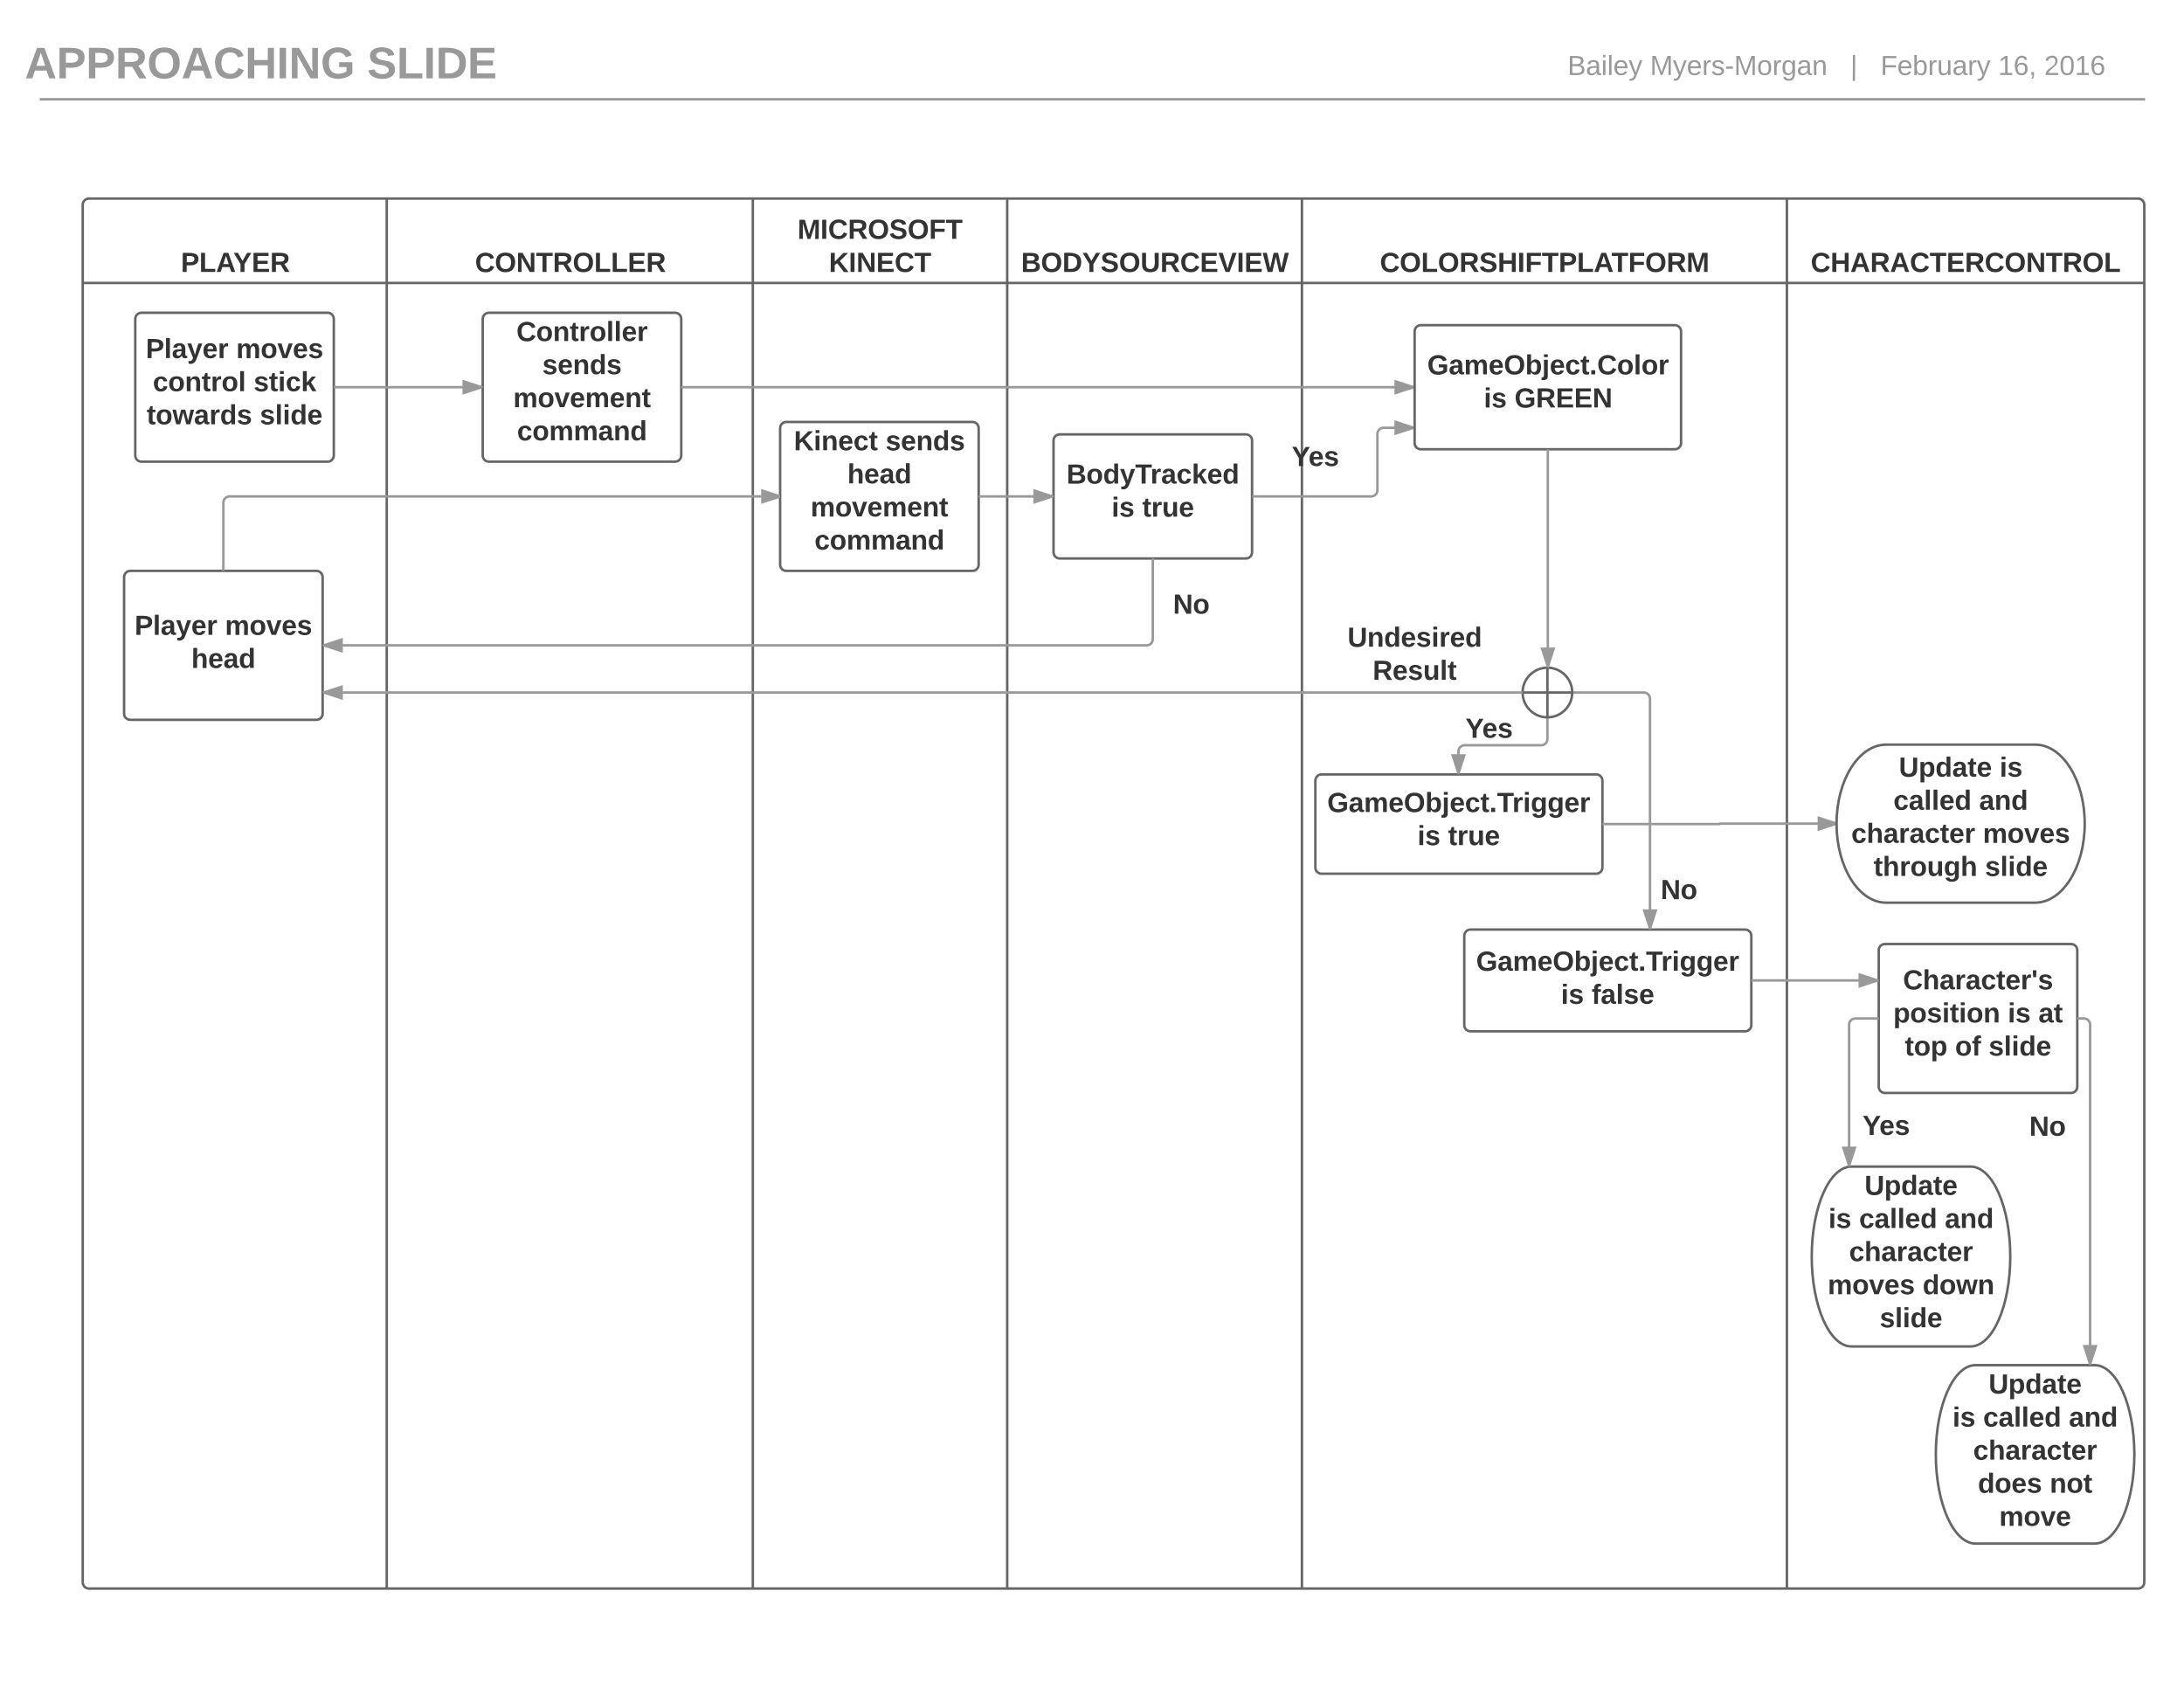 <?xml version="1.0"?>
<svg xmlns="http://www.w3.org/2000/svg" xmlns:xlink="http://www.w3.org/1999/xlink" width="1760" height="1360" viewBox="0 0 1760 1360">
  <g>
    <path d="M0 0h1760v1360H0z" fill="#fff"/>
    <path d="M66.67 165c0-2.76 2.24-5 5-5H1723c2.76 0 5 2.24 5 5v58c0 2.76-2.24 5-5 5H71.67c-2.76 0-5-2.24-5-5z" fill="#fff"/>
    <path d="M66.67 194H1728v34H66.67z" fill="#fff"/>
    <path d="M71.67 1280c-2.76 0-5-2.24-5-5V165c0-2.76 2.24-5 5-5H1723c2.76 0 5 2.24 5 5v1110c0 2.76-2.24 5-5 5zm-5-1052H1728M311.67 160v1120m295-1120v1120m205-1120v1120m237.5-1120v1120M1440 160v1120" stroke="#666" stroke-width="2" fill="none"/>
    <use xlink:href="#a" transform="translate(145.716 219.111)"/>
    <use xlink:href="#b" transform="translate(382.722 219.111)"/>
    <use xlink:href="#c" transform="translate(642.654 192.444)"/>
    <use xlink:href="#d" transform="translate(667.932 219.111)"/>
    <use xlink:href="#e" transform="translate(822.827 219.111)"/>
    <use xlink:href="#f" transform="translate(1111.92 219.111)"/>
    <use xlink:href="#g" transform="translate(1459.093 219.111)"/>
    <path d="M20 37c0-2.76 2.24-5 5-5h838c2.76 0 5 2.24 5 5v38c0 2.76-2.24 5-5 5H25c-2.76 0-5-2.24-5-5z" fill="none"/>
    <use xlink:href="#h" transform="translate(20 63.111)"/>
    <use xlink:href="#i" transform="translate(295.95 63.111)"/>
    <path d="M32 80h1696.67" stroke="#999" stroke-width="2" fill="none"/>
    <path d="M1008.67 37c0-2.76 2.24-5 5-5h678c2.76 0 5 2.24 5 5v38c0 2.76-2.24 5-5 5h-678c-2.76 0-5-2.24-5-5z" fill="none"/>
    <use xlink:href="#j" transform="translate(1263.148 60.444)"/>
    <use xlink:href="#k" transform="translate(1491.111 60.444)"/>
    <use xlink:href="#l" transform="translate(1515.37 60.444)"/>
    <path d="M109 257c0-2.76 2.24-5 5-5h150c2.76 0 5 2.24 5 5v110c0 2.76-2.24 5-5 5H114c-2.76 0-5-2.24-5-5z" stroke="#666" stroke-width="2" fill="#fff"/>
    <use xlink:href="#m" transform="translate(117.43 288.528)"/>
    <use xlink:href="#n" transform="translate(190.27 288.528)"/>
    <use xlink:href="#o" transform="translate(123.11 315.194)"/>
    <use xlink:href="#p" transform="translate(204.345 315.194)"/>
    <use xlink:href="#q" transform="translate(118.14 341.861)"/>
    <use xlink:href="#r" transform="translate(209.314 341.861)"/>
    <path d="M389 257c0-2.76 2.24-5 5-5h150c2.76 0 5 2.24 5 5v110c0 2.76-2.24 5-5 5H394c-2.76 0-5-2.24-5-5z" stroke="#666" stroke-width="2" fill="#fff"/>
    <use xlink:href="#s" transform="translate(416.073 274.788)"/>
    <use xlink:href="#t" transform="translate(436.968 301.454)"/>
    <use xlink:href="#u" transform="translate(413.542 328.121)"/>
    <use xlink:href="#v" transform="translate(416.628 354.788)"/>
    <path d="M849 355c0-2.76 2.24-5 5-5h150c2.76 0 5 2.24 5 5v90c0 2.76-2.24 5-5 5H854c-2.76 0-5-2.24-5-5z" stroke="#666" stroke-width="2" fill="#fff"/>
    <use xlink:href="#w" transform="translate(859.406 389.653)"/>
    <use xlink:href="#x" transform="translate(895.733 416.32)"/>
    <use xlink:href="#y" transform="translate(920.425 416.32)"/>
    <path d="M100 465c0-2.76 2.24-5 5-5h150c2.76 0 5 2.24 5 5v110c0 2.76-2.24 5-5 5H105c-2.76 0-5-2.24-5-5z" stroke="#666" stroke-width="2" fill="#fff"/>
    <use xlink:href="#m" transform="translate(108.43 511.528)"/>
    <use xlink:href="#n" transform="translate(181.27 511.528)"/>
    <use xlink:href="#z" transform="translate(154.14 538.194)"/>
    <path d="M628.67 345c0-2.76 2.24-5 5-5h150c2.76 0 5 2.24 5 5v110c0 2.76-2.24 5-5 5h-150c-2.76 0-5-2.24-5-5z" stroke="#666" stroke-width="2" fill="#fff"/>
    <use xlink:href="#A" transform="translate(639.69 362.788)"/>
    <use xlink:href="#t" transform="translate(713.58 362.788)"/>
    <use xlink:href="#B" transform="translate(682.807 389.454)"/>
    <use xlink:href="#C" transform="translate(653.209 416.121)"/>
    <use xlink:href="#D" transform="translate(656.295 442.788)"/>
    <path d="M269 312h119" stroke="#999" stroke-width="2" fill="none"/>
    <path d="M388 312l-14.27 4.64v-9.28z" fill="#999"/>
    <path d="M389 311.27v1.46L372.73 318v-12zm-14.27 4l10.03-3.27-10.03-3.26z" fill="#999"/>
    <path d="M549 312h590" stroke="#999" stroke-width="2" fill="none"/>
    <path d="M1139 312l-14.27 4.64v-9.28z" fill="#999"/>
    <path d="M1140 311.27v1.46l-16.27 5.28v-12zm-14.27 4l10.03-3.27-10.03-3.26z" fill="#999"/>
    <path d="M1009 400h96c2.76 0 5-2.24 5-5v-45.33c0-2.76 2.24-5 5-5h24" stroke="#999" stroke-width="2" fill="none"/>
    <path d="M1139 344.67l-14.27 4.63v-9.27z" fill="#999"/>
    <path d="M1140 343.94v1.45l-16.27 5.28v-12.03zm-14.27 4l10.03-3.27-10.03-3.26z" fill="#999"/>
    <path d="M180 460v-55c0-2.76 2.24-5 5-5h443.67" stroke="#999" stroke-width="2" fill="none"/>
    <path d="M628.67 400l-14.27 4.64v-9.28z" fill="#999"/>
    <path d="M628.67 398.95v2.1L613.4 406v-12zm-13.27 4.3l10.03-3.25-10.03-3.26z" fill="#999"/>
    <path d="M788.67 400H848" stroke="#999" stroke-width="2" fill="none"/>
    <path d="M848 400l-14.27 4.64v-9.28z" fill="#999"/>
    <path d="M849 399.27v1.46L832.73 406v-12zm-14.27 4l10.03-3.27-10.03-3.26z" fill="#999"/>
    <path d="M940 346c0-2.76 2.24-5 5-5h230c2.76 0 5 2.24 5 5v50c0 2.76-2.24 5-5 5H945c-2.76 0-5-2.24-5-5z" fill="none"/>
    <use xlink:href="#E" transform="translate(1040.864 375.444)"/>
    <path d="M1140 267c0-2.76 2.24-5 5-5h204.7c2.75 0 5 2.24 5 5v90c0 2.76-2.25 5-5 5H1145c-2.76 0-5-2.24-5-5z" stroke="#666" stroke-width="2" fill="#fff"/>
    <use xlink:href="#F" transform="translate(1150.128 301.653)"/>
    <use xlink:href="#x" transform="translate(1195.715 328.32)"/>
    <use xlink:href="#G" transform="translate(1220.406 328.32)"/>
    <path d="M1060 629c0-2.76 2.24-5 5-5h221.33c2.76 0 5 2.24 5 5v70c0 2.76-2.24 5-5 5H1065c-2.76 0-5-2.24-5-5z" stroke="#666" stroke-width="2" fill="#fff"/>
    <use xlink:href="#H" transform="translate(1069.486 654.278)"/>
    <use xlink:href="#x" transform="translate(1142.233 680.944)"/>
    <use xlink:href="#y" transform="translate(1166.925 680.944)"/>
    <path d="M929 450v65c0 2.76-2.24 5-5 5H261" stroke="#999" stroke-width="2" fill="none"/>
    <path d="M275.27 524.64L261 520l14.27-4.64z" fill="#999"/>
    <path d="M276.27 526L260 520.74v-1.46l16.27-5.28zm-12.03-6l10.03 3.26v-6.52z" fill="#999"/>
    <path d="M840 465c0-2.76 2.24-5 5-5h230c2.76 0 5 2.24 5 5v50c0 2.76-2.24 5-5 5H845c-2.76 0-5-2.24-5-5z" fill="none"/>
    <use xlink:href="#I" transform="translate(945.247 494.444)"/>
    <path d="M1247 578v17.5c0 2.76-2.24 5-5 5h-61.68c-2.76 0-5 2.24-5 5V623" stroke="#999" stroke-width="2" fill="none"/>
    <path d="M1247 578h-1v-.13zm1 0h-1l1-.04zm-72.68 45l-4.63-14.27h9.26z" fill="#999"/>
    <path d="M1176.05 624h-1.45l-5.3-16.27h12.03zm-4-14.27l3.27 10.03 3.26-10.03z" fill="#999"/>
    <path d="M1291.33 664h94.17c.1 0 .17-.07.17-.16 0-.1.07-.17.16-.17H1480" stroke="#999" stroke-width="2" fill="none"/>
    <path d="M1480 663.67l-14.27 4.64v-9.26z" fill="#999"/>
    <path d="M1480.04 662.63l-.04 1.06.04 1-15.3 4.98v-12.02zm-13.3 4.3l10.02-3.26-10.03-3.26z" fill="#999"/>
    <path d="M1180 754c0-2.76 2.24-5 5-5h221.33c2.76 0 5 2.24 5 5v72c0 2.76-2.24 5-5 5H1185c-2.76 0-5-2.24-5-5z" stroke="#666" stroke-width="2" fill="#fff"/>
    <use xlink:href="#H" transform="translate(1189.486 782.153)"/>
    <use xlink:href="#x" transform="translate(1257.882 808.82)"/>
    <use xlink:href="#J" transform="translate(1282.573 808.82)"/>
    <path d="M1267 558h57.67c2.76 0 5 2.24 5 5v185" stroke="#999" stroke-width="2" fill="none"/>
    <path d="M1267 559h-.13l.13-1-.04-1h.04zm62.67 189l-4.64-14.27h9.27z" fill="#999"/>
    <path d="M1330.4 749h-1.46l-5.3-16.27h12.04zm-4-14.27l3.27 10.03 3.26-10.03z" fill="#999"/>
    <path d="M1080 565c0-2.76 2.24-5 5-5h230c2.76 0 5 2.24 5 5v50c0 2.76-2.24 5-5 5h-230c-2.76 0-5-2.24-5-5z" fill="none"/>
    <use xlink:href="#K" transform="translate(1180.864 594.444)"/>
    <path d="M1233 695c0-2.76 2.24-5 5-5h230c2.76 0 5 2.24 5 5v50c0 2.76-2.24 5-5 5h-230c-2.76 0-5-2.24-5-5z" fill="none"/>
    <use xlink:href="#I" transform="translate(1338.247 724.444)"/>
    <path d="M1514 765.66c0-2.77 2.24-5 5-5h150c2.76 0 5 2.23 5 5v110c0 2.76-2.24 5-5 5h-150c-2.76 0-5-2.24-5-5z" stroke="#666" stroke-width="2" fill="#fff"/>
    <use xlink:href="#L" transform="translate(1533.45 797.184)"/>
    <use xlink:href="#M" transform="translate(1525.672 823.85)"/>
    <use xlink:href="#N" transform="translate(1617.956 823.85)"/>
    <use xlink:href="#O" transform="translate(1642.647 823.85)"/>
    <use xlink:href="#P" transform="translate(1534.93 850.517)"/>
    <use xlink:href="#Q" transform="translate(1575.486 850.517)"/>
    <use xlink:href="#R" transform="translate(1602.524 850.517)"/>
    <path d="M1588 940c17.67 0 32 32.44 32 72.46 0 40.02-14.33 72.46-32 72.46h-96c-17.67 0-32-32.44-32-72.46 0-40.02 14.33-72.46 32-72.46z" stroke="#666" stroke-width="2" fill="#fff"/>
    <use xlink:href="#S" transform="translate(1502.474 962.788)"/>
    <use xlink:href="#x" transform="translate(1473.43 989.454)"/>
    <use xlink:href="#T" transform="translate(1498.122 989.454)"/>
    <use xlink:href="#U" transform="translate(1567.196 989.454)"/>
    <use xlink:href="#V" transform="translate(1490.067 1016.121)"/>
    <use xlink:href="#W" transform="translate(1472.845 1042.788)"/>
    <use xlink:href="#X" transform="translate(1549.326 1042.788)"/>
    <use xlink:href="#R" transform="translate(1514.727 1069.454)"/>
    <path d="M1688 1100c17.67 0 32 32.18 32 71.88 0 39.7-14.33 71.87-32 71.87h-96c-17.67 0-32-32.18-32-71.88 0-39.7 14.33-71.87 32-71.87z" stroke="#666" stroke-width="2" fill="#fff"/>
    <use xlink:href="#S" transform="translate(1602.474 1122.788)"/>
    <use xlink:href="#x" transform="translate(1573.43 1149.454)"/>
    <use xlink:href="#T" transform="translate(1598.122 1149.454)"/>
    <use xlink:href="#U" transform="translate(1667.196 1149.454)"/>
    <use xlink:href="#V" transform="translate(1590.067 1176.121)"/>
    <use xlink:href="#Y" transform="translate(1593.863 1202.788)"/>
    <use xlink:href="#Z" transform="translate(1651.764 1202.788)"/>
    <use xlink:href="#aa" transform="translate(1611.024 1229.454)"/>
    <path d="M1514 820.66h-18.88c-2.76 0-5 2.23-5 5V939.1" stroke="#999" stroke-width="2" fill="none"/>
    <path d="M1490.12 939.1l-4.63-14.25h9.26z" fill="#999"/>
    <path d="M1490.87 940.05l-.62.06-.8.13-5.34-16.38h12.04zm-4-14.2l3.25 10.03 3.26-10.03z" fill="#999"/>
    <path d="M1674 820.66h5.33c2.76 0 5 2.23 5 5V1099" stroke="#999" stroke-width="2" fill="none"/>
    <path d="M1674.4 819.74l-.4.92v-1.1zm9.93 279.26l-4.63-14.27h9.27z" fill="#999"/>
    <path d="M1685.06 1100h-1.45l-5.28-16.27h12.03zm-4-14.27l3.27 10.03 3.26-10.03z" fill="#999"/>
    <path d="M1640 600c22.1 0 40 28.5 40 63.67s-17.9 63.67-40 63.67h-120c-22.1 0-40-28.5-40-63.67 0-35.16 17.9-63.67 40-63.67z" stroke="#666" stroke-width="2" fill="#fff"/>
    <use xlink:href="#ab" transform="translate(1530.128 625.778)"/>
    <use xlink:href="#ac" transform="translate(1611.363 625.778)"/>
    <use xlink:href="#T" transform="translate(1525.777 652.444)"/>
    <use xlink:href="#U" transform="translate(1594.85 652.444)"/>
    <use xlink:href="#ad" transform="translate(1491.826 679.111)"/>
    <use xlink:href="#ae" transform="translate(1597.875 679.111)"/>
    <use xlink:href="#af" transform="translate(1509.85 705.778)"/>
    <use xlink:href="#R" transform="translate(1599.604 705.778)"/>
    <path d="M1267 558c0 11.05-8.95 20-20 20s-20-8.95-20-20 8.95-20 20-20 20 8.95 20 20z" stroke="#666" stroke-width="2" fill="#fff"/>
    <path d="M1227 558h40m-20-20v40" stroke="#666" stroke-width="2" fill="none"/>
    <path d="M1247.34 362v175.04" stroke="#999" stroke-width="2" fill="none"/>
    <path d="M1247.34 537.04l-4.63-14.27h9.28z" fill="#999"/>
    <path d="M1248.04 538.13L1247 538h-.4l-5.27-16.23h12.03zm-3.96-14.36l3.26 10.03 3.26-10.03z" fill="#999"/>
    <path d="M1227 558H261" stroke="#999" stroke-width="2" fill="none"/>
    <path d="M1227 558l.04 1h-.04v-2h.13zm-951.73 4.64L261 558l14.27-4.64z" fill="#999"/>
    <path d="M276.27 564L260 558.74v-1.46l16.27-5.28zm-12.03-6l10.03 3.26v-6.52z" fill="#999"/>
    <path d="M1020 505c0-2.76 2.24-5 5-5h230c2.76 0 5 2.24 5 5v50c0 2.76-2.24 5-5 5h-230c-2.76 0-5-2.24-5-5z" fill="none"/>
    <g>
      <use xlink:href="#ag" transform="translate(1085.802 521.111)"/>
      <use xlink:href="#ah" transform="translate(1106.142 547.778)"/>
    </g>
    <path d="M1411.33 790H1513" stroke="#999" stroke-width="2" fill="none"/>
    <path d="M1513 790l-14.27 4.64v-9.28z" fill="#999"/>
    <path d="M1514 789.27v1.46l-16.27 5.28v-12zm-14.27 4l10.03-3.27-10.03-3.26z" fill="#999"/>
    <path d="M1400 885c0-2.76 2.24-5 5-5h230c2.76 0 5 2.24 5 5v50c0 2.76-2.24 5-5 5h-230c-2.76 0-5-2.24-5-5z" fill="none"/>
    <g>
      <use xlink:href="#K" transform="translate(1500.864 914.444)"/>
    </g>
    <path d="M1560 885.66c0-2.77 2.24-5 5-5h170c2.76 0 5 2.23 5 5v50c0 2.76-2.24 5-5 5h-170c-2.76 0-5-2.24-5-5z" fill="none"/>
    <g>
      <use xlink:href="#I" transform="translate(1635.247 915.1)"/>
    </g>
    <defs>
      <path fill="#333" d="M185-48c-13 30-37 53-82 52C43 2 14-33 14-96s30-98 90-98c62 0 83 45 84 108H66c0 31 8 55 39 56 18 0 30-7 34-22zm-45-69c5-46-57-63-70-21-2 6-4 13-4 21h74" id="bp"/>
      <path fill="#333" d="M24-248c93 1 206-16 204 79-1 75-69 88-152 82V0H24v-248zm52 121c47 0 100 7 100-41 0-47-54-39-100-39v80" id="ai"/>
      <path fill="#333" d="M199 0l-22-63H83L61 0H9l90-248h61L250 0h-51zm-33-102l-36-108c-10 38-24 72-36 108h72" id="ak"/>
      <path fill="#333" d="M146-102V0H94v-102L6-248h54l60 105 60-105h54" id="al"/>
      <path fill="#333" d="M24 0v-248h195v40H76v63h132v40H76v65h150V0H24" id="am"/>
      <path fill="#333" d="M240-174c0 40-23 61-54 70L253 0h-59l-57-94H76V0H24v-248c93 4 217-23 216 74zM76-134c48-2 112 12 112-38 0-48-66-32-112-35v73" id="an"/>
      <path fill="#333" d="M135-194c53 0 70 44 70 98 0 56-19 98-73 100-31 1-45-17-59-34 3 33 2 69 2 105H25l-1-265h48c2 10 0 23 3 31 11-24 29-35 60-35zM114-30c33 0 39-31 40-66 0-38-9-64-40-64-56 0-55 130 0 130" id="bL"/>
      <path fill="#333" d="M67-125c0 53 21 87 73 88 37 1 54-22 65-47l45 17C233-25 199 4 140 4 58 4 20-42 15-125 8-235 124-281 211-232c18 10 29 29 36 50l-46 12c-8-25-30-41-62-41-52 0-71 34-72 86" id="ao"/>
      <path fill="#333" d="M140-251c80 0 125 45 125 126S219 4 139 4C58 4 15-44 15-125s44-126 125-126zm-1 214c52 0 73-35 73-88 0-50-21-86-72-86-52 0-73 35-73 86s22 88 72 88" id="ap"/>
      <path fill="#333" d="M175 0L67-191c6 58 2 128 3 191H24v-248h59L193-55c-6-58-2-129-3-193h46V0h-61" id="aq"/>
      <path fill="#333" d="M136-208V0H84v-208H4v-40h212v40h-80" id="ar"/>
      <path fill="#333" d="M62-158H24l-5-90h48" id="bK"/>
      <path fill="#333" d="M230 0l2-204L168 0h-37L68-204 70 0H24v-248h70l56 185 57-185h69V0h-46" id="as"/>
      <path fill="#333" d="M24 0v-248h52V0H24" id="at"/>
      <path fill="#333" d="M169-182c-1-43-94-46-97-3 18 66 151 10 154 114 3 95-165 93-204 36-6-8-10-19-12-30l50-8c3 46 112 56 116 5-17-69-150-10-154-114-4-87 153-88 188-35 5 8 8 18 10 28" id="au"/>
      <path fill="#333" d="M76-208v77h127v40H76V0H24v-248h183v40H76" id="av"/>
      <path fill="#333" d="M121-226c-27-7-43 5-38 36h38v33H83V0H34v-157H6v-33h28c-9-59 32-81 87-68v32" id="bJ"/>
      <path fill="#333" d="M195 0l-88-114-31 24V0H24v-248h52v113l112-113h60L142-143 257 0h-62" id="aw"/>
      <path fill="#333" d="M195-6C206 82 75 100 31 46c-4-6-6-13-8-21l49-6c3 16 16 24 34 25 40 0 42-37 40-79-11 22-30 35-61 35-53 0-70-43-70-97 0-56 18-96 73-97 30 0 46 14 59 34l2-30h47zm-90-29c32 0 41-27 41-63 0-35-9-62-40-62-32 0-39 29-40 63 0 36 9 62 39 62" id="bI"/>
      <path fill="#333" d="M182-130c37 4 62 22 62 59C244 23 116-4 24 0v-248c84 5 203-23 205 63 0 31-19 50-47 55zM76-148c40-3 101 13 101-30 0-44-60-28-101-31v61zm0 110c48-3 116 14 116-37 0-48-69-32-116-35v72" id="ax"/>
      <path fill="#333" d="M24-248c120-7 223 5 221 122C244-46 201 0 124 0H24v-248zM76-40c74 7 117-18 117-86 0-67-45-88-117-82v168" id="ay"/>
      <path fill="#333" d="M238-95c0 69-44 99-111 99C63 4 22-25 22-93v-155h51v151c-1 38 19 59 55 60 90 1 49-130 58-211h52v153" id="az"/>
      <path fill="#333" d="M147 0H94L2-248h55l64 206c17-72 42-137 63-206h54" id="aA"/>
      <path fill="#333" d="M275 0h-61l-44-196L126 0H64L0-248h53L97-49l45-199h58l43 199 44-199h52" id="aB"/>
      <path fill="#333" d="M24 0v-54h51V0H24" id="bH"/>
      <path fill="#333" d="M186 0v-106H76V0H24v-248h52v99h110v-99h50V0h-50" id="aC"/>
      <path fill="#333" d="M25-224v-37h50v37H25zM75 22c2 45-34 59-81 51V38c22 5 31-5 31-27v-201h50V22" id="bG"/>
      <path fill="#333" d="M135-194c52 0 70 43 70 98 0 56-19 99-73 100-30 1-46-15-58-35L72 0H24l1-261h50v104c11-23 29-37 60-37zM114-30c31 0 40-27 40-66 0-37-7-63-39-63s-41 28-41 65c0 36 8 64 40 64" id="bF"/>
      <path fill="#999" d="M199 0l-22-63H83L61 0H9l90-248h61L250 0h-51zm-33-102l-36-108c-10 38-24 72-36 108h72" id="aD"/>
      <path fill="#999" d="M24-248c93 1 206-16 204 79-1 75-69 88-152 82V0H24v-248zm52 121c47 0 100 7 100-41 0-47-54-39-100-39v80" id="aE"/>
      <path fill="#999" d="M240-174c0 40-23 61-54 70L253 0h-59l-57-94H76V0H24v-248c93 4 217-23 216 74zM76-134c48-2 112 12 112-38 0-48-66-32-112-35v73" id="aF"/>
      <path fill="#999" d="M140-251c80 0 125 45 125 126S219 4 139 4C58 4 15-44 15-125s44-126 125-126zm-1 214c52 0 73-35 73-88 0-50-21-86-72-86-52 0-73 35-73 86s22 88 72 88" id="aG"/>
      <path fill="#999" d="M67-125c0 53 21 87 73 88 37 1 54-22 65-47l45 17C233-25 199 4 140 4 58 4 20-42 15-125 8-235 124-281 211-232c18 10 29 29 36 50l-46 12c-8-25-30-41-62-41-52 0-71 34-72 86" id="aH"/>
      <path fill="#999" d="M186 0v-106H76V0H24v-248h52v99h110v-99h50V0h-50" id="aI"/>
      <path fill="#999" d="M24 0v-248h52V0H24" id="aJ"/>
      <path fill="#999" d="M175 0L67-191c6 58 2 128 3 191H24v-248h59L193-55c-6-58-2-129-3-193h46V0h-61" id="aK"/>
      <path fill="#999" d="M67-125c0 54 23 88 75 88 28 0 53-7 68-21v-34h-60v-39h108v91C232-14 192 4 140 4 58 4 20-42 15-125 8-236 126-280 215-234c19 10 29 26 37 47l-47 15c-11-23-29-39-63-39-53 1-75 33-75 86" id="aL"/>
      <path fill="#333" d="M67-125c0 54 23 88 75 88 28 0 53-7 68-21v-34h-60v-39h108v91C232-14 192 4 140 4 58 4 20-42 15-125 8-236 126-280 215-234c19 10 29 26 37 47l-47 15c-11-23-29-39-63-39-53 1-75 33-75 86" id="bE"/>
      <path fill="#999" d="M169-182c-1-43-94-46-97-3 18 66 151 10 154 114 3 95-165 93-204 36-6-8-10-19-12-30l50-8c3 46 112 56 116 5-17-69-150-10-154-114-4-87 153-88 188-35 5 8 8 18 10 28" id="aM"/>
      <path fill="#999" d="M24 0v-248h52v208h133V0H24" id="aN"/>
      <path fill="#999" d="M24-248c120-7 223 5 221 122C244-46 201 0 124 0H24v-248zM76-40c74 7 117-18 117-86 0-67-45-88-117-82v168" id="aO"/>
      <path fill="#999" d="M24 0v-248h195v40H76v63h132v40H76v65h150V0H24" id="aP"/>
      <path fill="#333" d="M114-157C55-157 80-60 75 0H25v-261h50l-1 109c12-26 28-41 61-42 86-1 58 113 63 194h-50c-7-57 23-157-34-157" id="bD"/>
      <path fill="#999" d="M160-131c35 5 61 23 61 61C221 17 115-2 30 0v-248c76 3 177-17 177 60 0 33-19 50-47 57zm-97-11c50-1 110 9 110-42 0-47-63-36-110-37v79zm0 115c55-2 124 14 124-45 0-56-70-42-124-44v89" id="aQ"/>
      <path fill="#999" d="M141-36C126-15 110 5 73 4 37 3 15-17 15-53c-1-64 63-63 125-63 3-35-9-54-41-54-24 1-41 7-42 31l-33-3c5-37 33-52 76-52 45 0 72 20 72 64v82c-1 20 7 32 28 27v20c-31 9-61-2-59-35zM48-53c0 20 12 33 32 33 41-3 63-29 60-74-43 2-92-5-92 41" id="aR"/>
      <path fill="#999" d="M24-231v-30h32v30H24zM24 0v-190h32V0H24" id="aS"/>
      <path fill="#999" d="M24 0v-261h32V0H24" id="aT"/>
      <path fill="#999" d="M100-194c63 0 86 42 84 106H49c0 40 14 67 53 68 26 1 43-12 49-29l28 8c-11 28-37 45-77 45C44 4 14-33 15-96c1-61 26-98 85-98zm52 81c6-60-76-77-97-28-3 7-6 17-6 28h103" id="aU"/>
      <path fill="#999" d="M179-190L93 31C79 59 56 82 12 73V49c39 6 53-20 64-50L1-190h34L92-34l54-156h33" id="aV"/>
      <path fill="#999" d="M240 0l2-218c-23 76-54 145-80 218h-23L58-218 59 0H30v-248h44l77 211c21-75 51-140 76-211h43V0h-30" id="aW"/>
      <path fill="#999" d="M114-163C36-179 61-72 57 0H25l-1-190h30c1 12-1 29 2 39 6-27 23-49 58-41v29" id="aX"/>
      <path fill="#999" d="M135-143c-3-34-86-38-87 0 15 53 115 12 119 90S17 21 10-45l28-5c4 36 97 45 98 0-10-56-113-15-118-90-4-57 82-63 122-42 12 7 21 19 24 35" id="aY"/>
      <path fill="#999" d="M16-82v-28h88v28H16" id="aZ"/>
      <path fill="#999" d="M100-194c62-1 85 37 85 99 1 63-27 99-86 99S16-35 15-95c0-66 28-99 85-99zM99-20c44 1 53-31 53-75 0-43-8-75-51-75s-53 32-53 75 10 74 51 75" id="ba"/>
      <path fill="#999" d="M177-190C167-65 218 103 67 71c-23-6-38-20-44-43l32-5c15 47 100 32 89-28v-30C133-14 115 1 83 1 29 1 15-40 15-95c0-56 16-97 71-98 29-1 48 16 59 35 1-10 0-23 2-32h30zM94-22c36 0 50-32 50-73 0-42-14-75-50-75-39 0-46 34-46 75s6 73 46 73" id="bb"/>
      <path fill="#999" d="M117-194c89-4 53 116 60 194h-32v-121c0-31-8-49-39-48C34-167 62-67 57 0H25l-1-190h30c1 10-1 24 2 32 11-22 29-35 61-36" id="bc"/>
      <path fill="#333" d="M85 4C-2 5 27-109 22-190h50c7 57-23 150 33 157 60-5 35-97 40-157h50l1 190h-47c-2-12 1-28-3-38-12 25-28 42-61 42" id="bC"/>
      <path fill="#999" d="M32 76v-337h29V76H32" id="bd"/>
      <path fill="#333" d="M88-194c31-1 46 15 58 34l-1-101h50l1 261h-48c-2-10 0-23-3-31C134-8 116 4 84 4 32 4 16-41 15-95c0-56 19-97 73-99zm17 164c33 0 40-30 41-66 1-37-9-64-41-64s-38 30-39 65c0 43 13 65 39 65" id="bB"/>
      <path fill="#999" d="M63-220v92h138v28H63V0H30v-248h175v28H63" id="be"/>
      <path fill="#999" d="M115-194c53 0 69 39 70 98 0 66-23 100-70 100C84 3 66-7 56-30L54 0H23l1-261h32v101c10-23 28-34 59-34zm-8 174c40 0 45-34 45-75 0-40-5-75-45-74-42 0-51 32-51 76 0 43 10 73 51 73" id="bf"/>
      <path fill="#999" d="M84 4C-5 8 30-112 23-190h32v120c0 31 7 50 39 49 72-2 45-101 50-169h31l1 190h-30c-1-10 1-25-2-33-11 22-28 36-60 37" id="bg"/>
      <path fill="#999" d="M27 0v-27h64v-190l-56 39v-29l58-41h29v221h61V0H27" id="bh"/>
      <path fill="#999" d="M110-160c48 1 74 30 74 79 0 53-28 85-80 85-65 0-83-55-86-122-5-90 50-162 133-122 14 7 22 21 27 39l-31 6c-5-40-67-38-82-6-9 19-15 44-15 74 11-20 30-34 60-33zm-7 138c34 0 49-23 49-58s-16-56-50-56c-29 0-50 16-49 49 1 36 15 65 50 65" id="bi"/>
      <path fill="#999" d="M68-38c1 34 0 65-14 84H32c9-13 17-26 17-46H33v-38h35" id="bj"/>
      <path fill="#999" d="M101-251c82-7 93 87 43 132L82-64C71-53 59-42 53-27h129V0H18c2-99 128-94 128-182 0-28-16-43-45-43s-46 15-49 41l-32-3c6-41 34-60 81-64" id="bk"/>
      <path fill="#999" d="M101-251c68 0 85 55 85 127S166 4 100 4C33 4 14-52 14-124c0-73 17-127 87-127zm-1 229c47 0 54-49 54-102s-4-102-53-102c-51 0-55 48-55 102 0 53 5 102 54 102" id="bl"/>
      <path fill="#333" d="M231 0h-52l-39-155L100 0H48L-1-190h46L77-45c9-52 24-97 36-145h53l37 145 32-145h46" id="bA"/>
      <path fill="#333" d="M25 0v-261h50V0H25" id="bm"/>
      <path fill="#333" d="M133-34C117-15 103 5 69 4 32 3 11-16 11-54c-1-60 55-63 116-61 1-26-3-47-28-47-18 1-26 9-28 27l-52-2c7-38 36-58 82-57s74 22 75 68l1 82c-1 14 12 18 25 15v27c-30 8-71 5-69-32zm-48 3c29 0 43-24 42-57-32 0-66-3-65 30 0 17 8 27 23 27" id="bn"/>
      <path fill="#333" d="M123 10C108 53 80 86 19 72V37c35 8 53-11 59-39L3-190h52l48 148c12-52 28-100 44-148h51" id="bo"/>
      <path fill="#333" d="M24 0v-248h52v208h133V0H24" id="aj"/>
      <path fill="#333" d="M135-150c-39-12-60 13-60 57V0H25l-1-190h47c2 13-1 29 3 40 6-28 27-53 61-41v41" id="bq"/>
      <path fill="#333" d="M147 0L96-86 75-71V0H25v-261h50v150l67-79h53l-66 74L201 0h-54" id="bz"/>
      <path fill="#333" d="M220-157c-53 9-28 100-34 157h-49v-107c1-27-5-49-29-50C55-147 81-57 75 0H25l-1-190h47c2 12-1 28 3 38 10-53 101-56 108 0 13-22 24-43 59-42 82 1 51 116 57 194h-49v-107c-1-25-5-48-29-50" id="br"/>
      <path fill="#333" d="M110-194c64 0 96 36 96 99 0 64-35 99-97 99-61 0-95-36-95-99 0-62 34-99 96-99zm-1 164c35 0 45-28 45-65 0-40-10-65-43-65-34 0-45 26-45 65 0 36 10 65 43 65" id="bs"/>
      <path fill="#333" d="M128 0H69L1-190h53L99-40l48-150h52" id="bt"/>
      <path fill="#333" d="M137-138c1-29-70-34-71-4 15 46 118 7 119 86 1 83-164 76-172 9l43-7c4 19 20 25 44 25 33 8 57-30 24-41C81-84 22-81 20-136c-2-80 154-74 161-7" id="bu"/>
      <path fill="#333" d="M25-224v-37h50v37H25zM25 0v-190h50V0H25" id="by"/>
      <path fill="#333" d="M190-63c-7 42-38 67-86 67-59 0-84-38-90-98-12-110 154-137 174-36l-49 2c-2-19-15-32-35-32-30 0-35 28-38 64-6 74 65 87 74 30" id="bv"/>
      <path fill="#333" d="M135-194c87-1 58 113 63 194h-50c-7-57 23-157-34-157-59 0-34 97-39 157H25l-1-190h47c2 12-1 28 3 38 12-26 28-41 61-42" id="bw"/>
      <path fill="#333" d="M115-3C79 11 28 4 28-45v-112H4v-33h27l15-45h31v45h36v33H77v99c-1 23 16 31 38 25v30" id="bx"/>
      <g id="H">
        <use transform="rotate(.413) scale(.062)" xlink:href="#bE"/>
        <use transform="matrix(.062 0 0 .062 17.284 0)" xlink:href="#bn"/>
        <use transform="matrix(.062 0 0 .062 29.63 0)" xlink:href="#br"/>
        <use transform="matrix(.062 0 0 .062 49.383 0)" xlink:href="#bp"/>
        <use transform="matrix(.062 0 0 .062 61.728 0)" xlink:href="#ap"/>
        <use transform="matrix(.062 0 0 .062 79.012 0)" xlink:href="#bF"/>
        <use transform="matrix(.062 0 0 .062 92.53 0)" xlink:href="#bG"/>
        <use transform="matrix(.062 0 0 .062 98.704 0)" xlink:href="#bp"/>
        <use transform="matrix(.062 0 0 .062 111.05 0)" xlink:href="#bv"/>
        <use transform="matrix(.062 0 0 .062 123.395 0)" xlink:href="#bx"/>
        <use transform="matrix(.062 0 0 .062 130.74 0)" xlink:href="#bH"/>
        <use transform="matrix(.062 0 0 .062 136.914 0)" xlink:href="#ar"/>
        <use transform="matrix(.062 0 0 .062 149.198 0)" xlink:href="#bq"/>
        <use transform="matrix(.062 0 0 .062 157.84 0)" xlink:href="#by"/>
        <use transform="matrix(.062 0 0 .062 164.012 0)" xlink:href="#bI"/>
        <use transform="matrix(.062 0 0 .062 177.53 0)" xlink:href="#bI"/>
        <use transform="matrix(.062 0 0 .062 191.05 0)" xlink:href="#bp"/>
        <use transform="matrix(.062 0 0 .062 203.395 0)" xlink:href="#bq"/>
      </g>
      <g id="o">
        <use transform="rotate(.413) scale(.062)" xlink:href="#bv"/>
        <use transform="matrix(.062 0 0 .062 12.346 0)" xlink:href="#bs"/>
        <use transform="matrix(.062 0 0 .062 25.864 0)" xlink:href="#bw"/>
        <use transform="matrix(.062 0 0 .062 39.383 0)" xlink:href="#bx"/>
        <use transform="matrix(.062 0 0 .062 46.728 0)" xlink:href="#bq"/>
        <use transform="matrix(.062 0 0 .062 55.37 0)" xlink:href="#bs"/>
        <use transform="matrix(.062 0 0 .062 68.889 0)" xlink:href="#bm"/>
      </g>
      <g id="m">
        <use transform="rotate(.413) scale(.062)" xlink:href="#ai"/>
        <use transform="matrix(.062 0 0 .062 14.815 0)" xlink:href="#bm"/>
        <use transform="matrix(.062 0 0 .062 20.988 0)" xlink:href="#bn"/>
        <use transform="matrix(.062 0 0 .062 33.333 0)" xlink:href="#bo"/>
        <use transform="matrix(.062 0 0 .062 45.679 0)" xlink:href="#bp"/>
        <use transform="matrix(.062 0 0 .062 58.025 0)" xlink:href="#bq"/>
      </g>
      <g id="p">
        <use transform="rotate(.413) scale(.062)" xlink:href="#bu"/>
        <use transform="matrix(.062 0 0 .062 12.346 0)" xlink:href="#bx"/>
        <use transform="matrix(.062 0 0 .062 19.691 0)" xlink:href="#by"/>
        <use transform="matrix(.062 0 0 .062 25.864 0)" xlink:href="#bv"/>
        <use transform="matrix(.062 0 0 .062 38.21 0)" xlink:href="#bz"/>
      </g>
      <g id="l">
        <use transform="rotate(.413) scale(.062)" xlink:href="#be"/>
        <use transform="matrix(.062 0 0 .062 13.519 0)" xlink:href="#aU"/>
        <use transform="matrix(.062 0 0 .062 25.864 0)" xlink:href="#bf"/>
        <use transform="matrix(.062 0 0 .062 38.21 0)" xlink:href="#aX"/>
        <use transform="matrix(.062 0 0 .062 45.556 0)" xlink:href="#bg"/>
        <use transform="matrix(.062 0 0 .062 57.901 0)" xlink:href="#aR"/>
        <use transform="matrix(.062 0 0 .062 70.247 0)" xlink:href="#aX"/>
        <use transform="matrix(.062 0 0 .062 77.593 0)" xlink:href="#aV"/>
        <use transform="matrix(.062 0 0 .062 94.877 0)" xlink:href="#bh"/>
        <use transform="matrix(.062 0 0 .062 107.222 0)" xlink:href="#bi"/>
        <use transform="matrix(.062 0 0 .062 119.568 0)" xlink:href="#bj"/>
        <use transform="matrix(.062 0 0 .062 131.914 0)" xlink:href="#bk"/>
        <use transform="matrix(.062 0 0 .062 144.26 0)" xlink:href="#bl"/>
        <use transform="matrix(.062 0 0 .062 156.605 0)" xlink:href="#bh"/>
        <use transform="matrix(.062 0 0 .062 168.95 0)" xlink:href="#bi"/>
      </g>
      <g id="ag">
        <use transform="rotate(.413) scale(.062)" xlink:href="#az"/>
        <use transform="matrix(.062 0 0 .062 15.988 0)" xlink:href="#bw"/>
        <use transform="matrix(.062 0 0 .062 29.506 0)" xlink:href="#bB"/>
        <use transform="matrix(.062 0 0 .062 43.025 0)" xlink:href="#bp"/>
        <use transform="matrix(.062 0 0 .062 55.37 0)" xlink:href="#bu"/>
        <use transform="matrix(.062 0 0 .062 67.716 0)" xlink:href="#by"/>
        <use transform="matrix(.062 0 0 .062 73.889 0)" xlink:href="#bq"/>
        <use transform="matrix(.062 0 0 .062 82.53 0)" xlink:href="#bp"/>
        <use transform="matrix(.062 0 0 .062 94.877 0)" xlink:href="#bB"/>
      </g>
      <g id="q">
        <use transform="rotate(.413) scale(.062)" xlink:href="#bx"/>
        <use transform="matrix(.062 0 0 .062 7.346 0)" xlink:href="#bs"/>
        <use transform="matrix(.062 0 0 .062 20.864 0)" xlink:href="#bA"/>
        <use transform="matrix(.062 0 0 .062 38.148 0)" xlink:href="#bn"/>
        <use transform="matrix(.062 0 0 .062 50.494 0)" xlink:href="#bq"/>
        <use transform="matrix(.062 0 0 .062 59.136 0)" xlink:href="#bB"/>
        <use transform="matrix(.062 0 0 .062 72.654 0)" xlink:href="#bu"/>
      </g>
      <g id="r">
        <use transform="rotate(.413) scale(.062)" xlink:href="#bu"/>
        <use transform="matrix(.062 0 0 .062 12.346 0)" xlink:href="#bm"/>
        <use transform="matrix(.062 0 0 .062 18.519 0)" xlink:href="#by"/>
        <use transform="matrix(.062 0 0 .062 24.691 0)" xlink:href="#bB"/>
        <use transform="matrix(.062 0 0 .062 38.21 0)" xlink:href="#bp"/>
      </g>
      <g id="s">
        <use transform="rotate(.413) scale(.062)" xlink:href="#ao"/>
        <use transform="matrix(.062 0 0 .062 15.988 0)" xlink:href="#bs"/>
        <use transform="matrix(.062 0 0 .062 29.506 0)" xlink:href="#bw"/>
        <use transform="matrix(.062 0 0 .062 43.025 0)" xlink:href="#bx"/>
        <use transform="matrix(.062 0 0 .062 50.37 0)" xlink:href="#bq"/>
        <use transform="matrix(.062 0 0 .062 59.012 0)" xlink:href="#bs"/>
        <use transform="matrix(.062 0 0 .062 72.53 0)" xlink:href="#bm"/>
        <use transform="matrix(.062 0 0 .062 78.704 0)" xlink:href="#bm"/>
        <use transform="matrix(.062 0 0 .062 84.877 0)" xlink:href="#bp"/>
        <use transform="matrix(.062 0 0 .062 97.222 0)" xlink:href="#bq"/>
      </g>
      <g id="t">
        <use transform="rotate(.413) scale(.062)" xlink:href="#bu"/>
        <use transform="matrix(.062 0 0 .062 12.346 0)" xlink:href="#bp"/>
        <use transform="matrix(.062 0 0 .062 24.691 0)" xlink:href="#bw"/>
        <use transform="matrix(.062 0 0 .062 38.21 0)" xlink:href="#bB"/>
        <use transform="matrix(.062 0 0 .062 51.728 0)" xlink:href="#bu"/>
      </g>
      <g id="u">
        <use transform="rotate(.413) scale(.062)" xlink:href="#br"/>
        <use transform="matrix(.062 0 0 .062 19.753 0)" xlink:href="#bs"/>
        <use transform="matrix(.062 0 0 .062 33.272 0)" xlink:href="#bt"/>
        <use transform="matrix(.062 0 0 .062 45.617 0)" xlink:href="#bp"/>
        <use transform="matrix(.062 0 0 .062 57.963 0)" xlink:href="#br"/>
        <use transform="matrix(.062 0 0 .062 77.716 0)" xlink:href="#bp"/>
        <use transform="matrix(.062 0 0 .062 90.062 0)" xlink:href="#bw"/>
        <use transform="matrix(.062 0 0 .062 103.58 0)" xlink:href="#bx"/>
      </g>
      <g id="v">
        <use transform="rotate(.413) scale(.062)" xlink:href="#bv"/>
        <use transform="matrix(.062 0 0 .062 12.346 0)" xlink:href="#bs"/>
        <use transform="matrix(.062 0 0 .062 25.864 0)" xlink:href="#br"/>
        <use transform="matrix(.062 0 0 .062 45.617 0)" xlink:href="#br"/>
        <use transform="matrix(.062 0 0 .062 65.37 0)" xlink:href="#bn"/>
        <use transform="matrix(.062 0 0 .062 77.716 0)" xlink:href="#bw"/>
        <use transform="matrix(.062 0 0 .062 91.235 0)" xlink:href="#bB"/>
      </g>
      <g id="w">
        <use transform="rotate(.413) scale(.062)" xlink:href="#ax"/>
        <use transform="matrix(.062 0 0 .062 15.988 0)" xlink:href="#bs"/>
        <use transform="matrix(.062 0 0 .062 29.506 0)" xlink:href="#bB"/>
        <use transform="matrix(.062 0 0 .062 43.025 0)" xlink:href="#bo"/>
        <use transform="matrix(.062 0 0 .062 55.37 0)" xlink:href="#ar"/>
        <use transform="matrix(.062 0 0 .062 67.654 0)" xlink:href="#bq"/>
        <use transform="matrix(.062 0 0 .062 76.296 0)" xlink:href="#bn"/>
        <use transform="matrix(.062 0 0 .062 88.642 0)" xlink:href="#bv"/>
        <use transform="matrix(.062 0 0 .062 100.988 0)" xlink:href="#bz"/>
        <use transform="matrix(.062 0 0 .062 113.333 0)" xlink:href="#bp"/>
        <use transform="matrix(.062 0 0 .062 125.679 0)" xlink:href="#bB"/>
      </g>
      <g id="x">
        <use transform="rotate(.413) scale(.062)" xlink:href="#by"/>
        <use transform="matrix(.062 0 0 .062 6.173 0)" xlink:href="#bu"/>
      </g>
      <g id="j">
        <use transform="rotate(.413) scale(.062)" xlink:href="#aQ"/>
        <use transform="matrix(.062 0 0 .062 14.815 0)" xlink:href="#aR"/>
        <use transform="matrix(.062 0 0 .062 27.16 0)" xlink:href="#aS"/>
        <use transform="matrix(.062 0 0 .062 32.037 0)" xlink:href="#aT"/>
        <use transform="matrix(.062 0 0 .062 36.914 0)" xlink:href="#aU"/>
        <use transform="matrix(.062 0 0 .062 49.26 0)" xlink:href="#aV"/>
        <use transform="matrix(.062 0 0 .062 66.543 0)" xlink:href="#aW"/>
        <use transform="matrix(.062 0 0 .062 85 0)" xlink:href="#aV"/>
        <use transform="matrix(.062 0 0 .062 96.111 0)" xlink:href="#aU"/>
        <use transform="matrix(.062 0 0 .062 108.457 0)" xlink:href="#aX"/>
        <use transform="matrix(.062 0 0 .062 115.802 0)" xlink:href="#aY"/>
        <use transform="matrix(.062 0 0 .062 126.914 0)" xlink:href="#aZ"/>
        <use transform="matrix(.062 0 0 .062 134.26 0)" xlink:href="#aW"/>
        <use transform="matrix(.062 0 0 .062 152.716 0)" xlink:href="#ba"/>
        <use transform="matrix(.062 0 0 .062 165.062 0)" xlink:href="#aX"/>
        <use transform="matrix(.062 0 0 .062 172.407 0)" xlink:href="#bb"/>
        <use transform="matrix(.062 0 0 .062 184.753 0)" xlink:href="#aR"/>
        <use transform="matrix(.062 0 0 .062 197.099 0)" xlink:href="#bc"/>
      </g>
      <g id="y">
        <use transform="rotate(.413) scale(.062)" xlink:href="#bx"/>
        <use transform="matrix(.062 0 0 .062 7.346 0)" xlink:href="#bq"/>
        <use transform="matrix(.062 0 0 .062 15.988 0)" xlink:href="#bC"/>
        <use transform="matrix(.062 0 0 .062 29.506 0)" xlink:href="#bp"/>
      </g>
      <g id="i">
        <use transform="scale(.099)" xlink:href="#aM"/>
        <use transform="matrix(.099 0 0 .099 23.704 0)" xlink:href="#aN"/>
        <use transform="matrix(.099 0 0 .099 45.333 0)" xlink:href="#aJ"/>
        <use transform="matrix(.099 0 0 .099 55.21 0)" xlink:href="#aO"/>
        <use transform="matrix(.099 0 0 .099 80.79 0)" xlink:href="#aP"/>
      </g>
      <g id="z">
        <use transform="rotate(.413) scale(.062)" xlink:href="#bD"/>
        <use transform="matrix(.062 0 0 .062 13.519 0)" xlink:href="#bp"/>
        <use transform="matrix(.062 0 0 .062 25.864 0)" xlink:href="#bn"/>
        <use transform="matrix(.062 0 0 .062 38.21 0)" xlink:href="#bB"/>
      </g>
      <g id="A">
        <use transform="rotate(.413) scale(.062)" xlink:href="#aw"/>
        <use transform="matrix(.062 0 0 .062 15.988 0)" xlink:href="#by"/>
        <use transform="matrix(.062 0 0 .062 22.16 0)" xlink:href="#bw"/>
        <use transform="matrix(.062 0 0 .062 35.679 0)" xlink:href="#bp"/>
        <use transform="matrix(.062 0 0 .062 48.025 0)" xlink:href="#bv"/>
        <use transform="matrix(.062 0 0 .062 60.37 0)" xlink:href="#bx"/>
      </g>
      <g id="B">
        <use transform="rotate(.413) scale(.062)" xlink:href="#bD"/>
        <use transform="matrix(.062 0 0 .062 13.519 0)" xlink:href="#bp"/>
        <use transform="matrix(.062 0 0 .062 25.864 0)" xlink:href="#bn"/>
        <use transform="matrix(.062 0 0 .062 38.21 0)" xlink:href="#bB"/>
      </g>
      <g id="C">
        <use transform="rotate(.413) scale(.062)" xlink:href="#br"/>
        <use transform="matrix(.062 0 0 .062 19.753 0)" xlink:href="#bs"/>
        <use transform="matrix(.062 0 0 .062 33.272 0)" xlink:href="#bt"/>
        <use transform="matrix(.062 0 0 .062 45.617 0)" xlink:href="#bp"/>
        <use transform="matrix(.062 0 0 .062 57.963 0)" xlink:href="#br"/>
        <use transform="matrix(.062 0 0 .062 77.716 0)" xlink:href="#bp"/>
        <use transform="matrix(.062 0 0 .062 90.062 0)" xlink:href="#bw"/>
        <use transform="matrix(.062 0 0 .062 103.58 0)" xlink:href="#bx"/>
      </g>
      <g id="D">
        <use transform="rotate(.413) scale(.062)" xlink:href="#bv"/>
        <use transform="matrix(.062 0 0 .062 12.346 0)" xlink:href="#bs"/>
        <use transform="matrix(.062 0 0 .062 25.864 0)" xlink:href="#br"/>
        <use transform="matrix(.062 0 0 .062 45.617 0)" xlink:href="#br"/>
        <use transform="matrix(.062 0 0 .062 65.37 0)" xlink:href="#bn"/>
        <use transform="matrix(.062 0 0 .062 77.716 0)" xlink:href="#bw"/>
        <use transform="matrix(.062 0 0 .062 91.235 0)" xlink:href="#bB"/>
      </g>
      <g id="E">
        <use transform="rotate(.413) scale(.062)" xlink:href="#al"/>
        <use transform="matrix(.062 0 0 .062 13.58 0)" xlink:href="#bp"/>
        <use transform="matrix(.062 0 0 .062 25.926 0)" xlink:href="#bu"/>
      </g>
      <g id="h">
        <use transform="scale(.099)" xlink:href="#aD"/>
        <use transform="matrix(.099 0 0 .099 25.58 0)" xlink:href="#aE"/>
        <use transform="matrix(.099 0 0 .099 49.284 0)" xlink:href="#aE"/>
        <use transform="matrix(.099 0 0 .099 72.988 0)" xlink:href="#aF"/>
        <use transform="matrix(.099 0 0 .099 98.568 0)" xlink:href="#aG"/>
        <use transform="matrix(.099 0 0 .099 126.222 0)" xlink:href="#aD"/>
        <use transform="matrix(.099 0 0 .099 151.802 0)" xlink:href="#aH"/>
        <use transform="matrix(.099 0 0 .099 177.383 0)" xlink:href="#aI"/>
        <use transform="matrix(.099 0 0 .099 202.963 0)" xlink:href="#aJ"/>
        <use transform="matrix(.099 0 0 .099 212.84 0)" xlink:href="#aK"/>
        <use transform="matrix(.099 0 0 .099 238.42 0)" xlink:href="#aL"/>
      </g>
      <g id="g">
        <use transform="rotate(.413) scale(.062)" xlink:href="#ao"/>
        <use transform="matrix(.062 0 0 .062 15.988 0)" xlink:href="#aC"/>
        <use transform="matrix(.062 0 0 .062 31.975 0)" xlink:href="#ak"/>
        <use transform="matrix(.062 0 0 .062 47.963 0)" xlink:href="#an"/>
        <use transform="matrix(.062 0 0 .062 63.95 0)" xlink:href="#ak"/>
        <use transform="matrix(.062 0 0 .062 79.938 0)" xlink:href="#ao"/>
        <use transform="matrix(.062 0 0 .062 95.926 0)" xlink:href="#ar"/>
        <use transform="matrix(.062 0 0 .062 109.444 0)" xlink:href="#am"/>
        <use transform="matrix(.062 0 0 .062 124.26 0)" xlink:href="#an"/>
        <use transform="matrix(.062 0 0 .062 140.247 0)" xlink:href="#ao"/>
        <use transform="matrix(.062 0 0 .062 156.235 0)" xlink:href="#ap"/>
        <use transform="matrix(.062 0 0 .062 173.519 0)" xlink:href="#aq"/>
        <use transform="matrix(.062 0 0 .062 189.506 0)" xlink:href="#ar"/>
        <use transform="matrix(.062 0 0 .062 203.025 0)" xlink:href="#an"/>
        <use transform="matrix(.062 0 0 .062 219.012 0)" xlink:href="#ap"/>
        <use transform="matrix(.062 0 0 .062 236.296 0)" xlink:href="#aj"/>
      </g>
      <g id="f">
        <use transform="rotate(.413) scale(.062)" xlink:href="#ao"/>
        <use transform="matrix(.062 0 0 .062 15.988 0)" xlink:href="#ap"/>
        <use transform="matrix(.062 0 0 .062 33.272 0)" xlink:href="#aj"/>
        <use transform="matrix(.062 0 0 .062 46.79 0)" xlink:href="#ap"/>
        <use transform="matrix(.062 0 0 .062 64.074 0)" xlink:href="#an"/>
        <use transform="matrix(.062 0 0 .062 80.062 0)" xlink:href="#au"/>
        <use transform="matrix(.062 0 0 .062 94.877 0)" xlink:href="#aC"/>
        <use transform="matrix(.062 0 0 .062 110.864 0)" xlink:href="#at"/>
        <use transform="matrix(.062 0 0 .062 117.037 0)" xlink:href="#av"/>
        <use transform="matrix(.062 0 0 .062 130.556 0)" xlink:href="#ar"/>
        <use transform="matrix(.062 0 0 .062 144.074 0)" xlink:href="#ai"/>
        <use transform="matrix(.062 0 0 .062 158.889 0)" xlink:href="#aj"/>
        <use transform="matrix(.062 0 0 .062 172.407 0)" xlink:href="#ak"/>
        <use transform="matrix(.062 0 0 .062 186.728 0)" xlink:href="#ar"/>
        <use transform="matrix(.062 0 0 .062 200.247 0)" xlink:href="#av"/>
        <use transform="matrix(.062 0 0 .062 213.765 0)" xlink:href="#ap"/>
        <use transform="matrix(.062 0 0 .062 231.05 0)" xlink:href="#an"/>
        <use transform="matrix(.062 0 0 .062 247.037 0)" xlink:href="#as"/>
      </g>
      <g id="e">
        <use transform="rotate(.413) scale(.062)" xlink:href="#ax"/>
        <use transform="matrix(.062 0 0 .062 15.988 0)" xlink:href="#ap"/>
        <use transform="matrix(.062 0 0 .062 33.272 0)" xlink:href="#ay"/>
        <use transform="matrix(.062 0 0 .062 49.26 0)" xlink:href="#al"/>
        <use transform="matrix(.062 0 0 .062 64.074 0)" xlink:href="#au"/>
        <use transform="matrix(.062 0 0 .062 78.889 0)" xlink:href="#ap"/>
        <use transform="matrix(.062 0 0 .062 96.173 0)" xlink:href="#az"/>
        <use transform="matrix(.062 0 0 .062 112.16 0)" xlink:href="#an"/>
        <use transform="matrix(.062 0 0 .062 128.148 0)" xlink:href="#ao"/>
        <use transform="matrix(.062 0 0 .062 144.136 0)" xlink:href="#am"/>
        <use transform="matrix(.062 0 0 .062 158.95 0)" xlink:href="#aA"/>
        <use transform="matrix(.062 0 0 .062 173.765 0)" xlink:href="#at"/>
        <use transform="matrix(.062 0 0 .062 179.938 0)" xlink:href="#am"/>
        <use transform="matrix(.062 0 0 .062 194.753 0)" xlink:href="#aB"/>
      </g>
      <g id="F">
        <use transform="rotate(.413) scale(.062)" xlink:href="#bE"/>
        <use transform="matrix(.062 0 0 .062 17.284 0)" xlink:href="#bn"/>
        <use transform="matrix(.062 0 0 .062 29.63 0)" xlink:href="#br"/>
        <use transform="matrix(.062 0 0 .062 49.383 0)" xlink:href="#bp"/>
        <use transform="matrix(.062 0 0 .062 61.728 0)" xlink:href="#ap"/>
        <use transform="matrix(.062 0 0 .062 79.012 0)" xlink:href="#bF"/>
        <use transform="matrix(.062 0 0 .062 92.53 0)" xlink:href="#bG"/>
        <use transform="matrix(.062 0 0 .062 98.704 0)" xlink:href="#bp"/>
        <use transform="matrix(.062 0 0 .062 111.05 0)" xlink:href="#bv"/>
        <use transform="matrix(.062 0 0 .062 123.395 0)" xlink:href="#bx"/>
        <use transform="matrix(.062 0 0 .062 130.74 0)" xlink:href="#bH"/>
        <use transform="matrix(.062 0 0 .062 136.914 0)" xlink:href="#ao"/>
        <use transform="matrix(.062 0 0 .062 152.901 0)" xlink:href="#bs"/>
        <use transform="matrix(.062 0 0 .062 166.42 0)" xlink:href="#bm"/>
        <use transform="matrix(.062 0 0 .062 172.593 0)" xlink:href="#bs"/>
        <use transform="matrix(.062 0 0 .062 186.111 0)" xlink:href="#bq"/>
      </g>
      <g id="G">
        <use transform="rotate(.413) scale(.062)" xlink:href="#bE"/>
        <use transform="matrix(.062 0 0 .062 17.284 0)" xlink:href="#an"/>
        <use transform="matrix(.062 0 0 .062 33.272 0)" xlink:href="#am"/>
        <use transform="matrix(.062 0 0 .062 48.086 0)" xlink:href="#am"/>
        <use transform="matrix(.062 0 0 .062 62.901 0)" xlink:href="#aq"/>
      </g>
      <g id="d">
        <use transform="rotate(.413) scale(.062)" xlink:href="#aw"/>
        <use transform="matrix(.062 0 0 .062 15.988 0)" xlink:href="#at"/>
        <use transform="matrix(.062 0 0 .062 22.16 0)" xlink:href="#aq"/>
        <use transform="matrix(.062 0 0 .062 38.148 0)" xlink:href="#am"/>
        <use transform="matrix(.062 0 0 .062 52.963 0)" xlink:href="#ao"/>
        <use transform="matrix(.062 0 0 .062 68.95 0)" xlink:href="#ar"/>
      </g>
      <g id="n">
        <use transform="rotate(.413) scale(.062)" xlink:href="#br"/>
        <use transform="matrix(.062 0 0 .062 19.753 0)" xlink:href="#bs"/>
        <use transform="matrix(.062 0 0 .062 33.272 0)" xlink:href="#bt"/>
        <use transform="matrix(.062 0 0 .062 45.617 0)" xlink:href="#bp"/>
        <use transform="matrix(.062 0 0 .062 57.963 0)" xlink:href="#bu"/>
      </g>
      <g id="I">
        <use transform="rotate(.413) scale(.062)" xlink:href="#aq"/>
        <use transform="matrix(.062 0 0 .062 15.988 0)" xlink:href="#bs"/>
      </g>
      <g id="c">
        <use transform="rotate(.413) scale(.062)" xlink:href="#as"/>
        <use transform="matrix(.062 0 0 .062 18.457 0)" xlink:href="#at"/>
        <use transform="matrix(.062 0 0 .062 24.63 0)" xlink:href="#ao"/>
        <use transform="matrix(.062 0 0 .062 40.617 0)" xlink:href="#an"/>
        <use transform="matrix(.062 0 0 .062 56.605 0)" xlink:href="#ap"/>
        <use transform="matrix(.062 0 0 .062 73.889 0)" xlink:href="#au"/>
        <use transform="matrix(.062 0 0 .062 88.704 0)" xlink:href="#ap"/>
        <use transform="matrix(.062 0 0 .062 105.988 0)" xlink:href="#av"/>
        <use transform="matrix(.062 0 0 .062 119.506 0)" xlink:href="#ar"/>
      </g>
      <g id="J">
        <use transform="rotate(.413) scale(.062)" xlink:href="#bJ"/>
        <use transform="matrix(.062 0 0 .062 7.346 0)" xlink:href="#bn"/>
        <use transform="matrix(.062 0 0 .062 19.691 0)" xlink:href="#bm"/>
        <use transform="matrix(.062 0 0 .062 25.864 0)" xlink:href="#bu"/>
        <use transform="matrix(.062 0 0 .062 38.21 0)" xlink:href="#bp"/>
      </g>
      <g id="K">
        <use transform="rotate(.413) scale(.062)" xlink:href="#al"/>
        <use transform="matrix(.062 0 0 .062 13.58 0)" xlink:href="#bp"/>
        <use transform="matrix(.062 0 0 .062 25.926 0)" xlink:href="#bu"/>
      </g>
      <g id="b">
        <use transform="rotate(.413) scale(.062)" xlink:href="#ao"/>
        <use transform="matrix(.062 0 0 .062 15.988 0)" xlink:href="#ap"/>
        <use transform="matrix(.062 0 0 .062 33.272 0)" xlink:href="#aq"/>
        <use transform="matrix(.062 0 0 .062 49.26 0)" xlink:href="#ar"/>
        <use transform="matrix(.062 0 0 .062 62.778 0)" xlink:href="#an"/>
        <use transform="matrix(.062 0 0 .062 78.765 0)" xlink:href="#ap"/>
        <use transform="matrix(.062 0 0 .062 96.05 0)" xlink:href="#aj"/>
        <use transform="matrix(.062 0 0 .062 109.568 0)" xlink:href="#aj"/>
        <use transform="matrix(.062 0 0 .062 123.086 0)" xlink:href="#am"/>
        <use transform="matrix(.062 0 0 .062 137.901 0)" xlink:href="#an"/>
      </g>
      <g id="L">
        <use transform="rotate(.413) scale(.062)" xlink:href="#ao"/>
        <use transform="matrix(.062 0 0 .062 15.988 0)" xlink:href="#bD"/>
        <use transform="matrix(.062 0 0 .062 29.506 0)" xlink:href="#bn"/>
        <use transform="matrix(.062 0 0 .062 41.852 0)" xlink:href="#bq"/>
        <use transform="matrix(.062 0 0 .062 50.494 0)" xlink:href="#bn"/>
        <use transform="matrix(.062 0 0 .062 62.84 0)" xlink:href="#bv"/>
        <use transform="matrix(.062 0 0 .062 75.185 0)" xlink:href="#bx"/>
        <use transform="matrix(.062 0 0 .062 82.53 0)" xlink:href="#bp"/>
        <use transform="matrix(.062 0 0 .062 94.877 0)" xlink:href="#bq"/>
        <use transform="matrix(.062 0 0 .062 103.519 0)" xlink:href="#bK"/>
        <use transform="matrix(.062 0 0 .062 108.765 0)" xlink:href="#bu"/>
      </g>
      <g id="a">
        <use transform="rotate(.413) scale(.062)" xlink:href="#ai"/>
        <use transform="matrix(.062 0 0 .062 14.815 0)" xlink:href="#aj"/>
        <use transform="matrix(.062 0 0 .062 28.333 0)" xlink:href="#ak"/>
        <use transform="matrix(.062 0 0 .062 42.284 0)" xlink:href="#al"/>
        <use transform="matrix(.062 0 0 .062 57.099 0)" xlink:href="#am"/>
        <use transform="matrix(.062 0 0 .062 71.914 0)" xlink:href="#an"/>
      </g>
      <g id="M">
        <use transform="rotate(.413) scale(.062)" xlink:href="#bL"/>
        <use transform="matrix(.062 0 0 .062 13.519 0)" xlink:href="#bs"/>
        <use transform="matrix(.062 0 0 .062 27.037 0)" xlink:href="#bu"/>
        <use transform="matrix(.062 0 0 .062 39.383 0)" xlink:href="#by"/>
        <use transform="matrix(.062 0 0 .062 45.556 0)" xlink:href="#bx"/>
        <use transform="matrix(.062 0 0 .062 52.901 0)" xlink:href="#by"/>
        <use transform="matrix(.062 0 0 .062 59.074 0)" xlink:href="#bs"/>
        <use transform="matrix(.062 0 0 .062 72.593 0)" xlink:href="#bw"/>
      </g>
      <g id="N">
        <use transform="rotate(.413) scale(.062)" xlink:href="#by"/>
        <use transform="matrix(.062 0 0 .062 6.173 0)" xlink:href="#bu"/>
      </g>
      <g id="O">
        <use transform="rotate(.413) scale(.062)" xlink:href="#bn"/>
        <use transform="matrix(.062 0 0 .062 12.346 0)" xlink:href="#bx"/>
      </g>
      <g id="P">
        <use transform="rotate(.413) scale(.062)" xlink:href="#bx"/>
        <use transform="matrix(.062 0 0 .062 7.346 0)" xlink:href="#bs"/>
        <use transform="matrix(.062 0 0 .062 20.864 0)" xlink:href="#bL"/>
      </g>
      <g id="Q">
        <use transform="rotate(.413) scale(.062)" xlink:href="#bs"/>
        <use transform="matrix(.062 0 0 .062 13.519 0)" xlink:href="#bJ"/>
      </g>
      <g id="R">
        <use transform="rotate(.413) scale(.062)" xlink:href="#bu"/>
        <use transform="matrix(.062 0 0 .062 12.346 0)" xlink:href="#bm"/>
        <use transform="matrix(.062 0 0 .062 18.519 0)" xlink:href="#by"/>
        <use transform="matrix(.062 0 0 .062 24.691 0)" xlink:href="#bB"/>
        <use transform="matrix(.062 0 0 .062 38.21 0)" xlink:href="#bp"/>
      </g>
      <g id="S">
        <use transform="rotate(.413) scale(.062)" xlink:href="#az"/>
        <use transform="matrix(.062 0 0 .062 15.988 0)" xlink:href="#bL"/>
        <use transform="matrix(.062 0 0 .062 29.506 0)" xlink:href="#bB"/>
        <use transform="matrix(.062 0 0 .062 43.025 0)" xlink:href="#bn"/>
        <use transform="matrix(.062 0 0 .062 55.37 0)" xlink:href="#bx"/>
        <use transform="matrix(.062 0 0 .062 62.716 0)" xlink:href="#bp"/>
      </g>
      <g id="T">
        <use transform="rotate(.413) scale(.062)" xlink:href="#bv"/>
        <use transform="matrix(.062 0 0 .062 12.346 0)" xlink:href="#bn"/>
        <use transform="matrix(.062 0 0 .062 24.691 0)" xlink:href="#bm"/>
        <use transform="matrix(.062 0 0 .062 30.864 0)" xlink:href="#bm"/>
        <use transform="matrix(.062 0 0 .062 37.037 0)" xlink:href="#bp"/>
        <use transform="matrix(.062 0 0 .062 49.383 0)" xlink:href="#bB"/>
      </g>
      <g id="U">
        <use transform="rotate(.413) scale(.062)" xlink:href="#bn"/>
        <use transform="matrix(.062 0 0 .062 12.346 0)" xlink:href="#bw"/>
        <use transform="matrix(.062 0 0 .062 25.864 0)" xlink:href="#bB"/>
      </g>
      <g id="V">
        <use transform="rotate(.413) scale(.062)" xlink:href="#bv"/>
        <use transform="matrix(.062 0 0 .062 12.346 0)" xlink:href="#bD"/>
        <use transform="matrix(.062 0 0 .062 25.864 0)" xlink:href="#bn"/>
        <use transform="matrix(.062 0 0 .062 38.21 0)" xlink:href="#bq"/>
        <use transform="matrix(.062 0 0 .062 46.852 0)" xlink:href="#bn"/>
        <use transform="matrix(.062 0 0 .062 59.198 0)" xlink:href="#bv"/>
        <use transform="matrix(.062 0 0 .062 71.543 0)" xlink:href="#bx"/>
        <use transform="matrix(.062 0 0 .062 78.889 0)" xlink:href="#bp"/>
        <use transform="matrix(.062 0 0 .062 91.235 0)" xlink:href="#bq"/>
      </g>
      <g id="W">
        <use transform="rotate(.413) scale(.062)" xlink:href="#br"/>
        <use transform="matrix(.062 0 0 .062 19.753 0)" xlink:href="#bs"/>
        <use transform="matrix(.062 0 0 .062 33.272 0)" xlink:href="#bt"/>
        <use transform="matrix(.062 0 0 .062 45.617 0)" xlink:href="#bp"/>
        <use transform="matrix(.062 0 0 .062 57.963 0)" xlink:href="#bu"/>
      </g>
      <g id="X">
        <use transform="rotate(.413) scale(.062)" xlink:href="#bB"/>
        <use transform="matrix(.062 0 0 .062 13.519 0)" xlink:href="#bs"/>
        <use transform="matrix(.062 0 0 .062 27.037 0)" xlink:href="#bA"/>
        <use transform="matrix(.062 0 0 .062 44.321 0)" xlink:href="#bw"/>
      </g>
      <g id="Y">
        <use transform="rotate(.413) scale(.062)" xlink:href="#bB"/>
        <use transform="matrix(.062 0 0 .062 13.519 0)" xlink:href="#bs"/>
        <use transform="matrix(.062 0 0 .062 27.037 0)" xlink:href="#bp"/>
        <use transform="matrix(.062 0 0 .062 39.383 0)" xlink:href="#bu"/>
      </g>
      <g id="Z">
        <use transform="rotate(.413) scale(.062)" xlink:href="#bw"/>
        <use transform="matrix(.062 0 0 .062 13.519 0)" xlink:href="#bs"/>
        <use transform="matrix(.062 0 0 .062 27.037 0)" xlink:href="#bx"/>
      </g>
      <g id="aa">
        <use transform="rotate(.413) scale(.062)" xlink:href="#br"/>
        <use transform="matrix(.062 0 0 .062 19.753 0)" xlink:href="#bs"/>
        <use transform="matrix(.062 0 0 .062 33.272 0)" xlink:href="#bt"/>
        <use transform="matrix(.062 0 0 .062 45.617 0)" xlink:href="#bp"/>
      </g>
      <g id="ab">
        <use transform="rotate(.413) scale(.062)" xlink:href="#az"/>
        <use transform="matrix(.062 0 0 .062 15.988 0)" xlink:href="#bL"/>
        <use transform="matrix(.062 0 0 .062 29.506 0)" xlink:href="#bB"/>
        <use transform="matrix(.062 0 0 .062 43.025 0)" xlink:href="#bn"/>
        <use transform="matrix(.062 0 0 .062 55.37 0)" xlink:href="#bx"/>
        <use transform="matrix(.062 0 0 .062 62.716 0)" xlink:href="#bp"/>
      </g>
      <g id="ac">
        <use transform="rotate(.413) scale(.062)" xlink:href="#by"/>
        <use transform="matrix(.062 0 0 .062 6.173 0)" xlink:href="#bu"/>
      </g>
      <g id="ad">
        <use transform="rotate(.413) scale(.062)" xlink:href="#bv"/>
        <use transform="matrix(.062 0 0 .062 12.346 0)" xlink:href="#bD"/>
        <use transform="matrix(.062 0 0 .062 25.864 0)" xlink:href="#bn"/>
        <use transform="matrix(.062 0 0 .062 38.21 0)" xlink:href="#bq"/>
        <use transform="matrix(.062 0 0 .062 46.852 0)" xlink:href="#bn"/>
        <use transform="matrix(.062 0 0 .062 59.198 0)" xlink:href="#bv"/>
        <use transform="matrix(.062 0 0 .062 71.543 0)" xlink:href="#bx"/>
        <use transform="matrix(.062 0 0 .062 78.889 0)" xlink:href="#bp"/>
        <use transform="matrix(.062 0 0 .062 91.235 0)" xlink:href="#bq"/>
      </g>
      <g id="ae">
        <use transform="rotate(.413) scale(.062)" xlink:href="#br"/>
        <use transform="matrix(.062 0 0 .062 19.753 0)" xlink:href="#bs"/>
        <use transform="matrix(.062 0 0 .062 33.272 0)" xlink:href="#bt"/>
        <use transform="matrix(.062 0 0 .062 45.617 0)" xlink:href="#bp"/>
        <use transform="matrix(.062 0 0 .062 57.963 0)" xlink:href="#bu"/>
      </g>
      <g id="af">
        <use transform="rotate(.413) scale(.062)" xlink:href="#bx"/>
        <use transform="matrix(.062 0 0 .062 7.346 0)" xlink:href="#bD"/>
        <use transform="matrix(.062 0 0 .062 20.864 0)" xlink:href="#bq"/>
        <use transform="matrix(.062 0 0 .062 29.506 0)" xlink:href="#bs"/>
        <use transform="matrix(.062 0 0 .062 43.025 0)" xlink:href="#bC"/>
        <use transform="matrix(.062 0 0 .062 56.543 0)" xlink:href="#bI"/>
        <use transform="matrix(.062 0 0 .062 70.062 0)" xlink:href="#bD"/>
      </g>
      <g id="ah">
        <use transform="rotate(.413) scale(.062)" xlink:href="#an"/>
        <use transform="matrix(.062 0 0 .062 15.988 0)" xlink:href="#bp"/>
        <use transform="matrix(.062 0 0 .062 28.333 0)" xlink:href="#bu"/>
        <use transform="matrix(.062 0 0 .062 40.679 0)" xlink:href="#bC"/>
        <use transform="matrix(.062 0 0 .062 54.198 0)" xlink:href="#bm"/>
        <use transform="matrix(.062 0 0 .062 60.37 0)" xlink:href="#bx"/>
      </g>
      <use transform="rotate(.413) scale(.062)" xlink:href="#bd" id="k"/>
    </defs>
  </g>
</svg>

